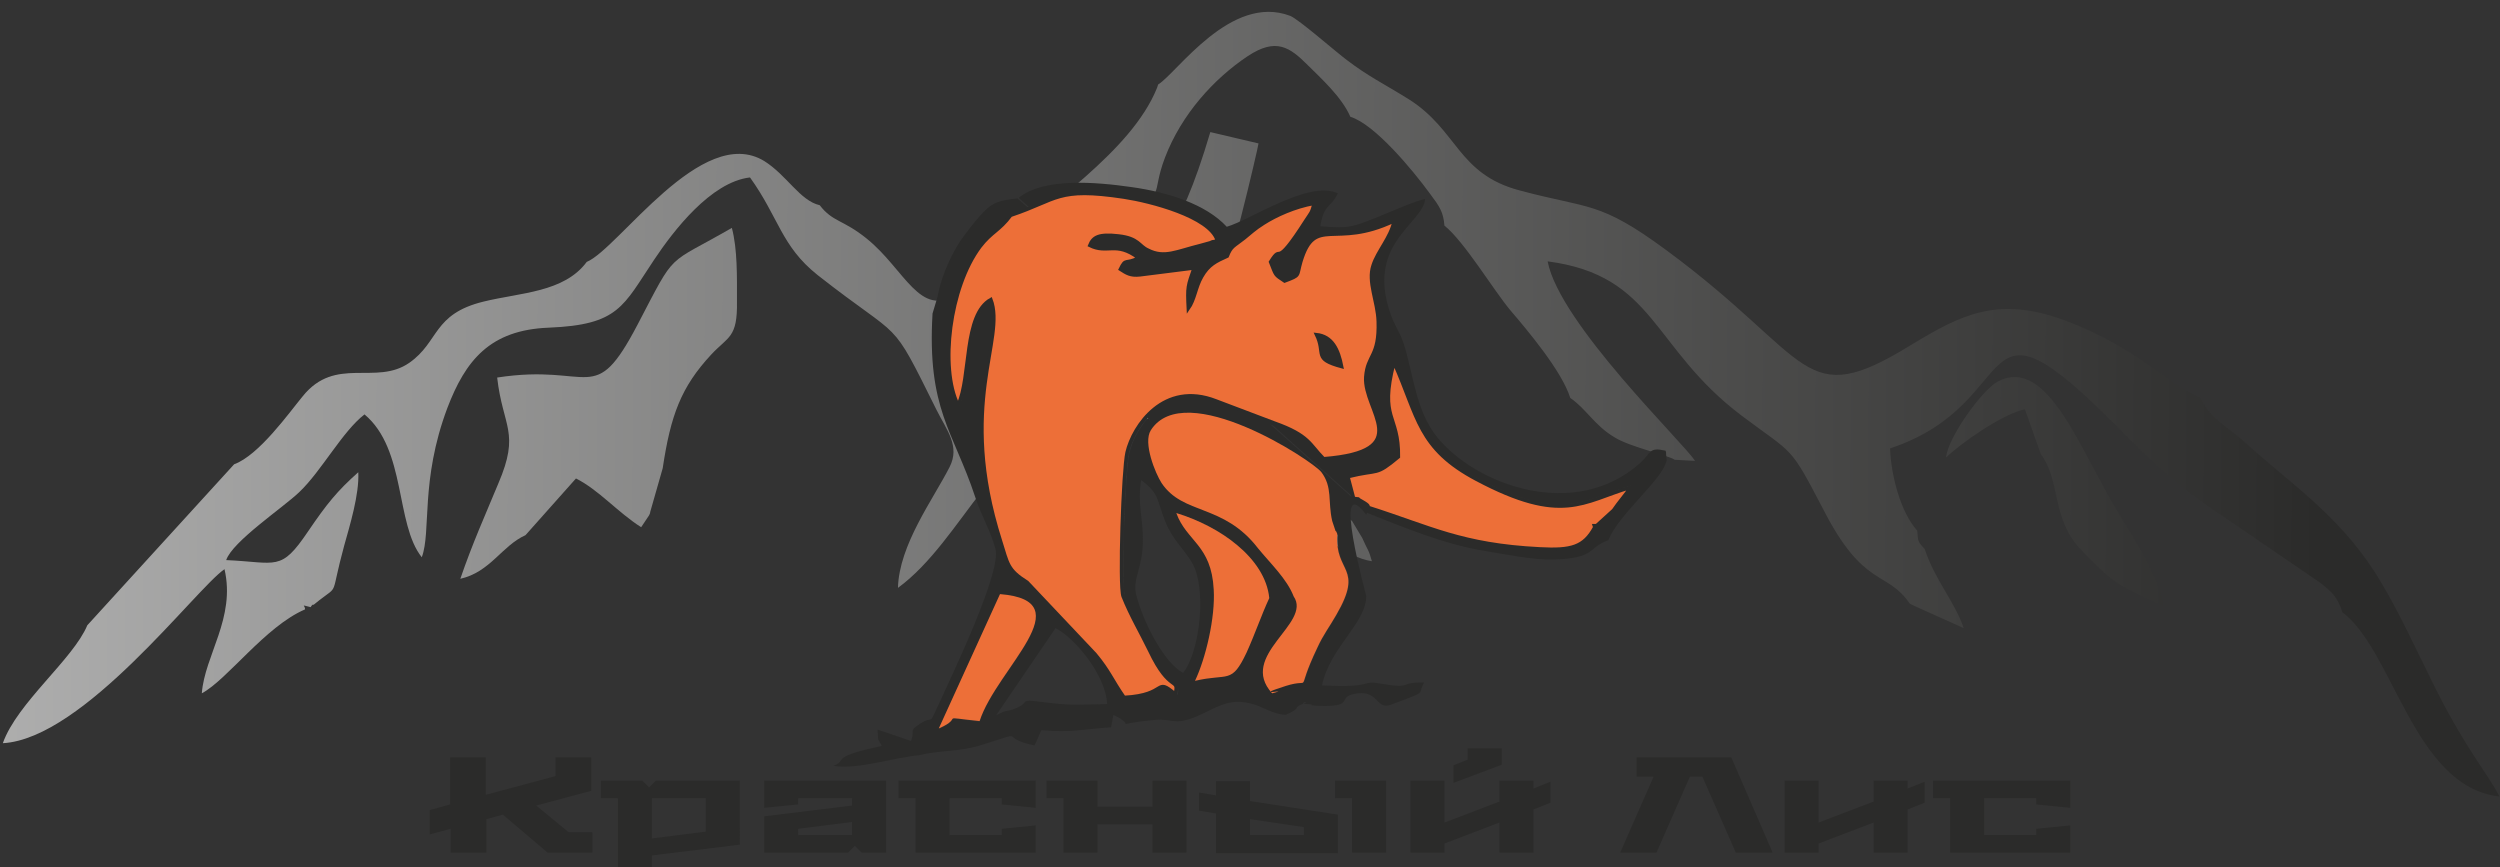 <?xml version="1.0" encoding="UTF-8"?> <svg xmlns="http://www.w3.org/2000/svg" xmlns:xlink="http://www.w3.org/1999/xlink" version="1.1" id="Layer_1" x="0px" y="0px" viewBox="0 0 441 153" style="enable-background:new 0 0 441 153;" xml:space="preserve"><rect x="0" y="0" width="441" height="153" fill="#333333" stroke="none"/> <style type="text/css"> .st0{fill-rule:evenodd;clip-rule:evenodd;fill:url(#SVGID_1_);} .st1{fill-rule:evenodd;clip-rule:evenodd;fill:url(#SVGID_00000016793365002207490580000014562281695332008349_);} .st2{fill-rule:evenodd;clip-rule:evenodd;fill:url(#SVGID_00000155141693537805486130000003915990647232386452_);} .st3{fill:none;} .st4{fill-rule:evenodd;clip-rule:evenodd;fill:#2B2B2A;} .st5{fill-rule:evenodd;clip-rule:evenodd;fill:#ED6F38;} .st6{fill-rule:evenodd;clip-rule:evenodd;fill:#7688A1;stroke:#2B2B2A;stroke-width:0.567;stroke-miterlimit:10;} .st7{fill-rule:evenodd;clip-rule:evenodd;fill:#ED6F38;stroke:#2B2B2A;stroke-width:0.567;stroke-miterlimit:10;} .st8{fill:#2B2B2A;} </style> <g id="_x3F__x3F__x3F__x3F__x5F_x0020_x5F_1"> <g id="_140486026247504"> <linearGradient id="SVGID_1_" gradientUnits="userSpaceOnUse" x1="10349.16" y1="-4798.643" x2="-12845.979" y2="-4931.01" gradientTransform="matrix(2.834646e-02 0 0 2.834646e-02 115.627 207.751)"> <stop offset="0" style="stop-color:#2B2B2A"></stop> <stop offset="1" style="stop-color:#FFFFFF;stop-opacity:0.988"></stop> </linearGradient> <path class="st0" d="M204.3,14.9l-0.2,0.6c-4.6,11.4-19.7,20.7-28,28.9c-2.3,2.3-4.7,5.6-7.3,7.4c-6.5,4.5-9.2-4.3-15.9-9.7 c-4.2-3.4-6-2.9-8.3-5.9c-3.5-0.8-5.8-5.3-9.8-7.8c-11-6.7-25.7,15.5-31.3,17.8c-4,5.4-11.7,5.4-18.2,7c-9,2.2-7.8,7.1-13.1,10.8 c-5.9,4.1-13-1.3-18.8,5.9c-2.4,2.9-7.7,10.4-12.1,12l-25.9,28.4c-2.5,6-12.4,13.7-14.9,20.8c14.3-0.8,34-27.2,39.1-30.7 c2,8.6-3.5,15.2-4,21.9c4.5-2.4,11.2-11.8,18.2-14.8c0.1-0.7-1-0.9,1-0.4c0.1-0.2,0.4-0.6,0.5-0.4l1-0.8c3.6-2.8,1.9-0.4,4.4-9.6 c1-3.6,2.7-9.1,2.5-13c-3.7,3.3-5.5,5.5-8.9,10.5c-4.8,7.1-5.4,5.4-14.4,5c1.1-3.3,10.1-9.3,12.9-12c3.9-3.7,7.6-10.7,11.5-13.7 c7.4,6.2,5.4,19.3,10.1,25.2c1.7-4.5-0.3-13.5,4.5-26.3c3.2-8.4,7.5-13.8,17.9-14.2c12.4-0.5,13.1-3.8,18.6-12 c3.4-5.1,10-13.7,16.9-14.5c5.1,7.1,5.5,12.1,11.9,17.2c15.4,12.1,12.6,6.9,21,23.8c1.8,3.6,4.2,6.4,2.3,10.1 c-2.9,5.7-8.9,13.7-9.1,21.3c11.6-8.5,17.3-27.3,33.6-31.6c5.2-1.4,13.6,2.3,15.3,6.4c1.9,0.2,5.4,2.7,6.9,4.3 c6.8,2.2,10.2,3.8,14.6,7.9c3,2.7,8.5,7.6,13.2,8.3c-0.6-2.2-0.7-1.8-1.7-4.1l-1.8-3c-7.1-4.8-4.3-9-21-17.9 c-5.7-3-16-12.3-20.8-17.3c2.5-1.3,5.2-2.4,8.5-3c3.4-0.7,8-0.6,9.5-2c1.6-1.5,7.2-25.5,7.3-26.4l-8.5-2 c-11.6,39.1-15.9,7.6-25.2,25.1c-2.5,4.8-4.3,9.6-6.7,15.2l-8.6-2.3c1.3-6.5,8.7-16.3,14.1-19.5c3.6-2.1,7.5-3.8,11.2-5 c7.6-2.4,4.6-2.2,7.2-9c2.9-7.6,8.6-13.9,14.6-17.9c5-3.3,7.4-1.6,10.6,1.6c2.2,2.2,6,5.6,7.5,9.1c4.3,1.3,11,9.4,14,13.5 c1.8,2.4,2.4,3.3,2.6,5.7c3.5,2.8,8.6,11.3,11.6,14.9c2.9,3.4,9.1,10.7,10.6,15.5c2.8,1.9,4.3,4.9,7.9,7c2.8,1.7,9.7,3.2,10.5,3.9 l3.6,0.2c-1.9-3.1-23.9-24.2-26-35.2c19,2.5,18.3,15.2,34.2,27.2c9.3,7,8.4,5,14.4,16.5c7.2,14.1,11.2,10.7,15.3,16.7l1.5,0.7 l8,3.6c-1.6-4.7-5.1-8.5-6.9-14c-1.4-1.4-1.1-1.5-1.3-3.2c-2.9-3.2-4.6-9.6-4.8-14.5c24.4-8.1,13.7-30.5,40.4-3.5 c6.3,6.4,10.7,10.5,19.4,16.2l16.1,11c2,1.6,3,2.4,3.9,5.2l-0.4-0.3c9.4,6.5,12.8,31.1,28.1,32.8c-1.9-3.8-5.9-8.3-11.4-19.3 c-3.2-6.4-6.8-14.4-10.6-20.3c-6.7-10.4-15.4-16-22.8-22.8c-2.8-2.6-6.5-4.4-7.9-7.9l-0.6-0.3c-4.7-1.9-11-8.8-23.4-13.4 c-11.7-4.3-18.1-1.1-27,4.3c-19.5,12-17.1,2.6-43.3-16.7c-11.8-8.7-13.5-7.2-25.8-10.5c-11-2.9-10.9-10.6-19.6-16.1 c-4.5-2.8-7.1-4-10.9-6.9c-1.9-1.4-8.5-7.2-10-7.8C217.1-1.2,207.6,12.9,204.3,14.9L204.3,14.9z"></path> <linearGradient id="SVGID_00000019672419934367648750000009789385252888535699_" gradientUnits="userSpaceOnUse" x1="10288.125" y1="-4262.63" x2="-12907.056" y2="-4394.998" gradientTransform="matrix(2.834646e-02 0 0 2.834646e-02 115.627 207.751)"> <stop offset="0" style="stop-color:#2B2B2A"></stop> <stop offset="1" style="stop-color:#FFFFFF;stop-opacity:0.988"></stop> </linearGradient> <path style="fill-rule:evenodd;clip-rule:evenodd;fill:url(#SVGID_00000019672419934367648750000009789385252888535699_);" d=" M360,80.1c3.6,4.8,1.8,11.5,7.2,17c5.5,5.6,5.8,5.9,14.4,9.8c-0.4-4.5-5.6-12.6-7.9-16.4c-6.9-11.3-12.5-27.8-21.3-23.2 c-2.9,1.6-8.9,10.1-9.1,13.4c2.3-2.3,9.9-7.7,13.9-8.5L360,80.1L360,80.1z"></path> <linearGradient id="SVGID_00000070111161269650659570000003077332042863602363_" gradientUnits="userSpaceOnUse" x1="10390.951" y1="-4757.769" x2="-12804.199" y2="-4890.136" gradientTransform="matrix(2.834646e-02 0 0 2.834646e-02 115.627 207.751)"> <stop offset="0" style="stop-color:#2B2B2A"></stop> <stop offset="1" style="stop-color:#FFFFFF;stop-opacity:0.988"></stop> </linearGradient> <path style="fill-rule:evenodd;clip-rule:evenodd;fill:url(#SVGID_00000070111161269650659570000003077332042863602363_);" d=" M92.7,94.4l8.9-10c4,2,7.4,6,11.5,8.6l1.4-2.1c0.1-0.2,0.2-0.4,0.2-0.6l2.2-7.7c1.4-9.3,3.2-14.3,8.6-20.1c3-3.2,4.6-2.9,4.5-9.3 c0-4.4,0.1-9.2-0.9-13c-11.8,6.8-9.7,3.8-16.6,17c-7.8,14.9-8,6.8-24.8,9.4c1,8.8,4.1,9.6,0.2,18.7c-2.4,5.8-4.5,10.4-6.7,16.8 C86.5,100.9,88.5,96.3,92.7,94.4L92.7,94.4z"></path> <g> <g> <path class="st3" d="M165.3,52.2c0.7-4,2.9-8.4,4.8-10.9c1.2-1.5,2.4-3,3.4-4.1c1.6-1.6,2.9-2,5.9-2.3 c4.4-3.6,13.7-2.9,19.9-1.9c6.4,1,13.2,3.1,16.8,7c4.2-1.2,14.5-8.3,19.6-5.9c-1.3,2.7-2.3,1.7-3.1,5.8 c5.3,0.4,5.9-0.1,10.1-1.6c2.2-0.8,7-3,8.4-3.2c-0.4,4.4-10.4,7.8-6.1,20.3c0.8,2.3,1.6,3,2.3,5.2c1.7,5.3,2.1,11.8,5.9,16.5 c6.8,8.4,24.2,14.9,35.8,4.6c2-1.8,1.5-2.8,4.5-2.2c0.1,0.2,0.1,0.3,0.1,0.6l0.1,1.1c-0.6,3.2-8.4,9.4-10.3,14.1l1.2,0.5 c3,1.8,0.3,0.2,0.4,0.2c0.8,1-0.6-2.4,0.2,0.8l0.3,1.1c0,0.1,0.1,0.5,0.2,0.7l8.2-0.1c-0.1-1.6-0.1-3-0.3-4.5 c-1.2-6.7-1.1,2.7-0.5-2.3"></path> <g> <path class="st4" d="M201.3,84.7c3.3,2.4,2.7,3.5,4.3,7.4c1.3,3.2,3.1,4.5,4.7,7.2c2.6,4.5,1.4,15.6-1.6,19.4 c-3.3-1.7-7.1-9-8.3-13.9c-0.6-2.7,1.1-4.6,1.2-9C201.7,91.3,200.6,89.1,201.3,84.7L201.3,84.7z M228.2,105.2 c-1.2-3.1-4.1-5.8-6.2-8.5c-6.1-7.9-13.3-5.8-17-11.5c-1.2-1.8-3.3-7.1-1.9-9.3c6-9.4,28.6,5.4,30.1,7.4 c2.1,2.8,1.1,5.1,1.9,8.6l0.6,1.8c0-0.1,0.2,0.4,0.3,0.5L228.2,105.2L228.2,105.2z M238.8,87.8l-1-3.8c5.6-1.3,4.7,0.1,8.9-3.5 c0.1-7.6-3.4-6.4-0.8-16.8c4.3,9.6,4.2,15.1,14.6,20.6c15.1,8,18.7,3.9,27.1,1.4c-1.1,1.7-1.8,2.5-3,4l-3.4,3.2l0.3-0.3 c-1.9,3.7-4.1,4.2-9.8,4c-13.9-0.7-19.3-3.8-30.2-7.3l-0.5,1.1c6.3,2.5,13.6,5.6,21,6.8c3.6,0.6,8.6,1.6,12,1.5 c7.6-0.2,6-2.1,9.7-3.4c1.9-4.7,9.7-10.8,10.3-14.1l-0.1-1.1c0-0.3,0-0.4-0.1-0.6c-3-0.7-2.5,0.4-4.5,2.2 c-11.6,10.3-29,3.8-35.8-4.6c-3.8-4.7-4.2-11.3-5.9-16.5c-0.7-2.2-1.5-2.9-2.3-5.2c-4.4-12.5,5.7-15.9,6.1-20.3 c-1.4,0.2-6.2,2.3-8.4,3.2c-4.2,1.6-4.8,2.1-10.1,1.6c0.7-4.1,1.8-3.1,3.1-5.8c-5.1-2.4-15.4,4.7-19.6,5.9 c-3.7-4-10.4-6.1-16.8-7c-6.3-0.9-15.5-1.7-19.9,1.9L238.8,87.8L238.8,87.8z M178.4,38c8.4-2.8,8.1-5,20-3.2 c4.6,0.7,15.1,3.4,16.4,7.6c-0.2,0.1-0.4,0.2-0.6,0.2c-0.1,0-0.4,0.2-0.6,0.2l-1.8,0.5c-4.1,1-6.3,2.2-9.2,0.8 c-1.5-0.8-1.6-2.1-5.2-2.5c-3.5-0.4-4.5,0.1-5.1,1.7c3.3,1.7,4.7-0.8,8.6,2.2c-2.3,1.2-2.2-0.1-3.2,2c1,0.7,1.8,1.2,3.5,1 l9.5-1.2c-1.1,3.3-1.2,3.2-1,7.2c1.2-1.6,1.3-3.7,2.4-5.7c1.2-2.1,2.5-2.7,4.5-3.6c0.7-1.8,1.1-1.7,3-3.2 c1-0.8,1.9-1.5,3.4-2.6c2.2-1.4,5.5-2.9,8.9-3.5c-0.5,1.8-0.5,1.5-1.4,2.9c-6,9.4-4,3.7-6.3,7.4c1,2.5,0.7,2.1,2.5,3.4 c2.9-1.2,2.1-0.8,2.9-3.5c2.4-8.2,5.8-2.1,16.4-7.1c-0.7,2.9-3,5.3-3.7,7.8c-1,3,0.8,6.5,0.9,9.9c0.2,6.3-1.9,5.8-2.2,9.8 c-0.4,6,8.9,13-7.4,14.4c-2.5-2.5-2.5-4-8.4-6L214.9,71c-9.3-3.6-14.7,4.3-15.7,9.1c-0.7,3.1-1.5,23.5-0.7,25.4 c1.4,3.5,3.1,6.2,4.7,9.6c3.6,7.6,5.2,4.6,4.5,7.6c2.7,0.6-0.7-0.1,3.3-2.4c1.9-4,3.6-11.2,3.3-16.2c-0.4-7.9-4.8-8.5-6.6-13.5 c7.6,2.3,15.8,7.9,16.4,15L178.4,38L178.4,38z"></path> </g> <g> <path class="st4" d="M186.2,110.8c3.5,1.8,8.9,8.4,9.1,13.4c-5.8,0.1-6.3,0.3-11.7-0.4c-3.9-0.5-1.9,0-4.1,1 c-1.9,0.9-1.7,0.2-3.8,1.4L186.2,110.8z M176.4,104.9c14.8,1.2-0.6,13.1-3.6,22.4c-7.8-0.9-2.5-0.8-7.2,1.3L176.4,104.9 L176.4,104.9z M223.9,105.5c-1.4,3.1-2.5,6.3-4,9.6c-2.6,5.7-3.2,3.6-9.1,5c-4,2.3-0.6,3-3.3,2.4c-3.8-3.1-1.2,0.2-9,0.6 c-2-3-2.5-4.6-5.1-7.6l-12-12.7c-3.5-2.2-3.4-3.3-4.7-7.3c-7.7-24.1,1-35.7-1.7-42.6c-4.9,2.6-3.5,13.6-5.8,18.6 c-3.2-6.5-1.6-20.8,3.9-27.9c2-2.6,3.3-2.8,5.4-5.5L223.9,105.5z M179.5,35c-3,0.3-4.4,0.7-5.9,2.3c-1.1,1.1-2.2,2.5-3.4,4.1 c-1.9,2.4-4.1,6.9-4.8,10.9l-0.9,3c-1,16.9,3.7,20.8,7.5,32.3c1.1,3.4,2.6,5.7,3.6,9.2c1.1,4-7.4,21.7-9.9,27.2 c-2.1,4.5-0.8,2-3.3,3.6c-2.3,1.5-0.9,1.1-1.7,3.1l-5.9-2l0.1,1.6c0,0.1,0.1,0.4,0.2,0.4c0,0.1,0.2,0.6,0.2,0.4 c0-0.1,0.2,0.3,0.2,0.5c-9.5,2-5.8,2.5-8.5,3.5c4.4,0.7,10.7-1.5,15.3-1.9c3.4-0.9,6.8-0.5,10.9-1.8c8.6-2.7,2.5-1.3,9.3,0.1 l1.2-2.7c5.4,0.5,7.3-0.2,12.3-0.5l0.4-2.2c4.8,2.3-1.4,1.7,7.3,0.9c3.2-0.3,3.2,1,7.1-0.5c2.5-1,4.8-2.7,7.6-2.7 c3.9,0.1,5.2,2.1,8.4,2.3c2.8-1.2,1.4-1.3,2.7-1.8c2.4-0.9-1-0.2,1.1-0.1c2.4,0.1-1,0.1,1.8,0.3c7.3,0.3,2.8-1.7,7.2-2.2 c3.6-0.4,3.2,3,5.8,2l3.7-1.4c2.1-0.9,1.1-0.6,2.1-2.5c-4.7-0.1-1.8,1.2-7.6,0.2c-3.8-0.7-0.7,0.8-10.4,0.3 c1.4-6.7,7.9-11.1,7.8-15.8c0-0.1-6.2-22.5,0-14.3l0.5-1.1c-0.2-0.2,0.4-0.2-1.2-1.1c-1.5-0.9,0.3-0.1-1.4-0.5L179.5,35 L179.5,35z M236,94.2c-0.5,7,4.8,5.7-0.2,14.3c-1.2,2.1-2.3,3.5-3.3,5.7c-4.2,8.8-0.5,5.1-5.6,6.8c-6.6,2.1,1.4,0.2-2.4,1.3 c-6.2-6.7,7.1-12.3,3.8-17.1L236,94.2L236,94.2z"></path> </g> <g> <path class="st4" d="M236.7,64.7c-5.2-1.4-2.8-2.2-4.5-5.7C235,59.3,236.1,61.6,236.7,64.7z M201.2,48.5 c-1.7,0.2-2.4-0.3-3.5-1c1-2.1,0.9-0.8,3.2-2c-4-3-5.4-0.6-8.6-2.2c0.6-1.5,1.6-2.1,5.1-1.7c3.6,0.4,3.6,1.8,5.2,2.5 c2.9,1.5,5.1,0.2,9.2-0.8l1.8-0.5c0.2-0.1,0.4-0.2,0.6-0.2c0.1,0,0.4-0.1,0.6-0.2c-1.3-4.2-11.8-6.9-16.4-7.6 c-11.9-1.8-11.6,0.4-20,3.2c-2,2.7-3.4,2.9-5.4,5.5c-5.4,7.2-7.1,21.4-3.9,27.9c2.3-4.9,0.9-15.9,5.8-18.6 c2.7,7-6,18.5,1.7,42.6c1.3,4.1,1.2,5.1,4.7,7.3l12,12.7c2.5,3,3,4.6,5.1,7.6c7.8-0.4,5.3-3.7,9-0.6c0.7-3-0.9,0-4.5-7.6 c-1.6-3.3-3.3-6.1-4.7-9.6c-0.7-1.9,0-22.3,0.7-25.4c1.1-4.7,6.5-12.7,15.7-9.1l10.3,3.9c5.9,2,6,3.5,8.4,6 c16.4-1.3,7-8.4,7.4-14.4c0.3-4,2.4-3.5,2.2-9.8c-0.1-3.5-1.9-7-0.9-9.9c0.8-2.5,3.1-4.9,3.7-7.8c-10.5,5-13.9-1.1-16.4,7.1 c-0.8,2.7,0,2.4-2.9,3.5c-1.8-1.2-1.5-0.9-2.5-3.4c2.3-3.7,0.3,2,6.3-7.4c0.9-1.4,0.9-1.1,1.4-2.9c-3.4,0.6-6.7,2.1-8.9,3.5 c-1.6,1-2.4,1.8-3.4,2.6c-1.9,1.5-2.3,1.4-3,3.2L201.2,48.5L201.2,48.5z M208,64.9C208,64.9,208,65,208,64.9L208,64.9z"></path> </g> <path class="st5" d="M228.2,105.2c3.3,4.8-9.9,10.4-3.8,17.1c3.8-1-4.2,0.8,2.4-1.3c5.1-1.6,1.4,2,5.6-6.8 c1-2.2,2.1-3.6,3.3-5.7c5-8.6-0.3-7.3,0.2-14.3c-0.1-0.2-0.2-0.6-0.3-0.5l-0.6-1.8c-0.8-3.5,0.1-5.9-1.9-8.6 c-1.5-2-24.1-16.8-30.1-7.4c-1.4,2.2,0.8,7.6,1.9,9.3c3.8,5.7,10.9,3.6,17,11.5C224.1,99.4,227,102.1,228.2,105.2L228.2,105.2z"></path> <path class="st3" d="M281.2,92.7l0.1,0.3l3.4-3.2c1.1-1.6,1.8-2.3,3-4c-8.4,2.5-12,6.6-27.1-1.4c-10.4-5.5-10.3-11-14.6-20.6 c-2.6,10.3,0.9,9.2,0.8,16.8c-4.2,3.5-3.3,2.1-8.9,3.5l1,3.8c1.8,0.4-0.1-0.4,1.4,0.5c1.6,0.9,1,0.9,1.2,1.1 c11,3.5,16.4,6.6,30.2,7.3c5.7,0.3,7.9-0.3,9.8-4C281.4,92.7,281.3,92.7,281.2,92.7"></path> <path class="st5" d="M210.8,120.1c5.9-1.4,6.4,0.7,9.1-5c1.5-3.3,2.6-6.6,4-9.6c-0.7-7.1-8.8-12.7-16.4-15 c1.8,5,6.2,5.6,6.6,13.5C214.4,108.9,212.7,116.1,210.8,120.1L210.8,120.1z"></path> <path class="st3" d="M281.2,92.7c0.1,0,0.2,0,0.3,0l-0.3,0.3V92.7"></path> <path class="st5" d="M165.6,128.5c4.8-2.1-0.6-2.1,7.2-1.3c3-9.3,18.4-21.2,3.6-22.4L165.6,128.5L165.6,128.5z"></path> <path class="st4" d="M236.7,64.7c-0.6-3.2-1.7-5.4-4.5-5.7C233.9,62.5,231.6,63.4,236.7,64.7z"></path> <path class="st6" d="M225,74.9c5.9,2,6,3.5,8.4,6c16.4-1.3,7-8.4,7.4-14.4c0.3-4,2.4-3.5,2.2-9.8c-0.1-3.5-1.9-7-0.9-9.9 c0.8-2.5,3.1-4.9,3.7-7.8c-10.5,5-13.9-1.1-16.4,7.1c-0.8,2.7,0,2.4-2.9,3.5c-1.8-1.2-1.5-0.9-2.5-3.4c2.3-3.7,0.3,2,6.3-7.4 c0.9-1.4,0.9-1.1,1.4-2.9c-3.4,0.6-6.7,2.1-8.9,3.5c-1.6,1-2.4,1.8-3.4,2.6c-1.9,1.5-2.3,1.4-3,3.2c-2,0.9-3.3,1.5-4.5,3.6 c-1.1,1.9-1.2,4-2.4,5.7c-0.2-4-0.1-4,1-7.2l-9.5,1.2c-1.7,0.2-2.4-0.3-3.5-1c1-2.1,0.9-0.8,3.2-2c-4-3-5.4-0.6-8.6-2.2 c0.6-1.5,1.6-2.1,5.1-1.7c3.6,0.4,3.6,1.8,5.2,2.5c2.9,1.5,5.1,0.2,9.2-0.8l1.8-0.5c0.2-0.1,0.4-0.2,0.6-0.2 c0.1,0,0.4-0.1,0.6-0.2c-1.3-4.2-11.8-6.9-16.4-7.6c-11.9-1.8-11.6,0.4-20,3.2c-2,2.7-3.4,2.9-5.4,5.5 c-5.4,7.2-7.1,21.4-3.9,27.9c2.3-4.9,0.9-15.9,5.8-18.6c2.7,7-6,18.5,1.7,42.6c1.3,4.1,1.2,5.1,4.7,7.3l12,12.7 c2.5,3,3,4.6,5.1,7.6c7.8-0.4,5.3-3.7,9-0.6c0.7-3-0.9,0-4.5-7.6c-1.6-3.3-3.3-6.1-4.7-9.6c-0.7-1.9,0-22.3,0.7-25.4 c1.1-4.7,6.5-12.7,15.7-9.1L225,74.9L225,74.9z M236.7,64.7c-5.2-1.4-2.8-2.2-4.5-5.7C235,59.3,236.1,61.6,236.7,64.7z"></path> <path class="st6" d="M225,74.9c5.9,2,6,3.5,8.4,6c16.4-1.3,7-8.4,7.4-14.4c0.3-4,2.4-3.5,2.2-9.8c-0.1-3.5-1.9-7-0.9-9.9 c0.8-2.5,3.1-4.9,3.7-7.8c-10.5,5-13.9-1.1-16.4,7.1c-0.8,2.7,0,2.4-2.9,3.5c-1.8-1.2-1.5-0.9-2.5-3.4c2.3-3.7,0.3,2,6.3-7.4 c0.9-1.4,0.9-1.1,1.4-2.9c-3.4,0.6-6.7,2.1-8.9,3.5c-1.6,1-2.4,1.8-3.4,2.6c-1.9,1.5-2.3,1.4-3,3.2c-2,0.9-3.3,1.5-4.5,3.6 c-1.1,1.9-1.2,4-2.4,5.7c-0.2-4-0.1-4,1-7.2l-9.5,1.2c-1.7,0.2-2.4-0.3-3.5-1c1-2.1,0.9-0.8,3.2-2c-4-3-5.4-0.6-8.6-2.2 c0.6-1.5,1.6-2.1,5.1-1.7c3.6,0.4,3.6,1.8,5.2,2.5c2.9,1.5,5.1,0.2,9.2-0.8l1.8-0.5c0.2-0.1,0.4-0.2,0.6-0.2 c0.1,0,0.4-0.1,0.6-0.2c-1.3-4.2-11.8-6.9-16.4-7.6c-11.9-1.8-11.6,0.4-20,3.2c-2,2.7-3.4,2.9-5.4,5.5 c-5.4,7.2-7.1,21.4-3.9,27.9c2.3-4.9,0.9-15.9,5.8-18.6c2.7,7-6,18.5,1.7,42.6c1.3,4.1,1.2,5.1,4.7,7.3l12,12.7 c2.5,3,3,4.6,5.1,7.6c7.8-0.4,5.3-3.7,9-0.6c0.7-3-0.9,0-4.5-7.6c-1.6-3.3-3.3-6.1-4.7-9.6c-0.7-1.9,0-22.3,0.7-25.4 c1.1-4.7,6.5-12.7,15.7-9.1L225,74.9L225,74.9z M236.7,64.7c-5.2-1.4-2.8-2.2-4.5-5.7C235,59.3,236.1,61.6,236.7,64.7z"></path> <path class="st7" d="M239.6,87.8L239.6,87.8L239.6,87.8L239.6,87.8L239.6,87.8z M281.4,92.9l-0.1,0.1l-0.1-0.3 c0.1,0,0.2,0,0.3,0C281.4,92.8,281.4,92.8,281.4,92.9L281.4,92.9z M246.7,80.6c-4.2,3.5-3.3,2.1-8.9,3.5l1,3.8 c0.7,0.1,0.8,0.1,0.8,0.1c0.1,0.1,0.2,0.2,0.6,0.4c1.6,0.9,1,0.9,1.2,1.1c11,3.5,16.4,6.6,30.2,7.3c5.6,0.3,7.8-0.3,9.7-3.8 l3.3-3c1.1-1.6,1.8-2.3,3-4c-8.4,2.5-12,6.6-27.1-1.4c-10.4-5.5-10.3-11-14.6-20.6C243.3,74.1,246.8,73,246.7,80.6L246.7,80.6z"></path> <path class="st7" d="M239.6,87.8L239.6,87.8L239.6,87.8L239.6,87.8L239.6,87.8z M281.4,92.9l-0.1,0.1l-0.1-0.3 c0.1,0,0.2,0,0.3,0C281.4,92.8,281.4,92.8,281.4,92.9L281.4,92.9z M246.7,80.6c-4.2,3.5-3.3,2.1-8.9,3.5l1,3.8 c0.7,0.1,0.8,0.1,0.8,0.1c0.1,0.1,0.2,0.2,0.6,0.4c1.6,0.9,1,0.9,1.2,1.1c11,3.5,16.4,6.6,30.2,7.3c5.6,0.3,7.8-0.3,9.7-3.8 l3.3-3c1.1-1.6,1.8-2.3,3-4c-8.4,2.5-12,6.6-27.1-1.4c-10.4-5.5-10.3-11-14.6-20.6C243.3,74.1,246.8,73,246.7,80.6L246.7,80.6z"></path> <path class="st7" d="M239.6,87.8L239.6,87.8L239.6,87.8L239.6,87.8L239.6,87.8L239.6,87.8z M281.4,92.9l-0.1,0.1l-0.1-0.3 c0.1,0,0.2,0,0.3,0C281.4,92.8,281.4,92.8,281.4,92.9L281.4,92.9z M246.7,80.6c-4.2,3.5-3.3,2.1-8.9,3.5l1,3.8 c0.7,0.1,0.8,0.1,0.8,0.1c0.1,0.1,0.2,0.2,0.6,0.4c1.6,0.9,1,0.9,1.2,1.1c11,3.5,16.4,6.6,30.2,7.3c5.6,0.3,7.8-0.3,9.7-3.8 l3.3-3c1.1-1.6,1.8-2.3,3-4c-8.4,2.5-12,6.6-27.1-1.4c-10.4-5.5-10.3-11-14.6-20.6C243.3,74.1,246.8,73,246.7,80.6L246.7,80.6z"></path> <path class="st7" d="M239.6,87.8L239.6,87.8L239.6,87.8z M281.4,92.9l-0.1,0.1l-0.1-0.3c0.1,0,0.2,0,0.3,0 C281.4,92.8,281.4,92.8,281.4,92.9L281.4,92.9z M246.7,80.6c-4.2,3.5-3.3,2.1-8.9,3.5l1,3.8c0.7,0.1,0.8,0.1,0.8,0.1 c0.1,0.1,0.2,0.2,0.6,0.4c1.6,0.9,1,0.9,1.2,1.1c11,3.5,16.4,6.6,30.2,7.3c5.6,0.3,7.8-0.3,9.7-3.8l3.3-3c1.1-1.6,1.8-2.3,3-4 c-8.4,2.5-12,6.6-27.1-1.4c-10.4-5.5-10.3-11-14.6-20.6C243.3,74.1,246.8,73,246.7,80.6L246.7,80.6z"></path> <path class="st6" d="M233.5,80.9c16.4-1.3,7-8.4,7.4-14.4c0.3-4,2.4-3.5,2.2-9.8c-0.1-3.5-1.9-7-0.9-9.9 c0.8-2.5,3.1-4.9,3.7-7.8c-10.5,5-13.9-1.1-16.4,7.1c-0.8,2.7,0,2.4-2.9,3.5c-1.8-1.2-1.5-0.9-2.5-3.4c2.3-3.7,0.3,2,6.3-7.4 c0.9-1.4,0.9-1.1,1.4-2.9c-3.4,0.6-6.7,2.1-8.9,3.5c-1.6,1-2.4,1.8-3.4,2.6c-1.9,1.5-2.3,1.4-3,3.2c-2,0.9-3.3,1.5-4.5,3.6 c-1.1,1.9-1.2,4-2.4,5.7c-0.2-4-0.1-4,1-7.2l-9.5,1.2c-1.7,0.2-2.4-0.3-3.5-1c1-2.1,0.9-0.8,3.2-2c-4-3-5.4-0.6-8.6-2.2 c0.6-1.5,1.6-2.1,5.1-1.7c3.6,0.4,3.6,1.8,5.2,2.5c2.9,1.5,5.1,0.2,9.2-0.8l1.8-0.5c0.2-0.1,0.4-0.2,0.6-0.2 c0.1,0,0.4-0.1,0.6-0.2c-1.3-4.2-11.8-6.9-16.4-7.6c-11.9-1.8-11.6,0.4-20,3.2c-2,2.7-3.4,2.9-5.4,5.5 c-5.4,7.2-7.1,21.4-3.9,27.9c2.3-4.9,0.9-15.9,5.8-18.6c2.7,7-6,18.5,1.7,42.6c1.3,4.1,1.2,5.1,4.7,7.3l12,12.7 c2.5,3,3,4.6,5.1,7.6c7.8-0.4,5.3-3.7,9-0.6c0.7-3-0.9,0-4.5-7.6c-1.6-3.3-3.3-6.1-4.7-9.6c-0.7-1.9,0-22.3,0.7-25.4 c1.1-4.7,6.5-12.7,15.7-9.1l10.3,3.9C231,76.8,231,78.4,233.5,80.9L233.5,80.9z M236.7,64.7c-5.2-1.4-2.8-2.2-4.5-5.7 C235,59.3,236.1,61.6,236.7,64.7z"></path> <path class="st6" d="M233.5,80.9c16.4-1.3,7-8.4,7.4-14.4c0.3-4,2.4-3.5,2.2-9.8c-0.1-3.5-1.9-7-0.9-9.9 c0.8-2.5,3.1-4.9,3.7-7.8c-10.5,5-13.9-1.1-16.4,7.1c-0.8,2.7,0,2.4-2.9,3.5c-1.8-1.2-1.5-0.9-2.5-3.4c2.3-3.7,0.3,2,6.3-7.4 c0.9-1.4,0.9-1.1,1.4-2.9c-3.4,0.6-6.7,2.1-8.9,3.5c-1.6,1-2.4,1.8-3.4,2.6c-1.9,1.5-2.3,1.4-3,3.2c-2,0.9-3.3,1.5-4.5,3.6 c-1.1,1.9-1.2,4-2.4,5.7c-0.2-4-0.1-4,1-7.2l-9.5,1.2c-1.7,0.2-2.4-0.3-3.5-1c1-2.1,0.9-0.8,3.2-2c-4-3-5.4-0.6-8.6-2.2 c0.6-1.5,1.6-2.1,5.1-1.7c3.6,0.4,3.6,1.8,5.2,2.5c2.9,1.5,5.1,0.2,9.2-0.8l1.8-0.5c0.2-0.1,0.4-0.2,0.6-0.2 c0.1,0,0.4-0.1,0.6-0.2c-1.3-4.2-11.8-6.9-16.4-7.6c-11.9-1.8-11.6,0.4-20,3.2c-2,2.7-3.4,2.9-5.4,5.5 c-5.4,7.2-7.1,21.4-3.9,27.9c2.3-4.9,0.9-15.9,5.8-18.6c2.7,7-6,18.5,1.7,42.6c1.3,4.1,1.2,5.1,4.7,7.3l12,12.7 c2.5,3,3,4.6,5.1,7.6c7.8-0.4,5.3-3.7,9-0.6c0.7-3-0.9,0-4.5-7.6c-1.6-3.3-3.3-6.1-4.7-9.6c-0.7-1.9,0-22.3,0.7-25.4 c1.1-4.7,6.5-12.7,15.7-9.1l10.3,3.9C231,76.8,231,78.4,233.5,80.9L233.5,80.9z M236.7,64.7c-5.2-1.4-2.8-2.2-4.5-5.7 C235,59.3,236.1,61.6,236.7,64.7z"></path> <path class="st7" d="M233.5,80.9c16.4-1.3,7-8.4,7.4-14.4c0.3-4,2.4-3.5,2.2-9.8c-0.1-3.5-1.9-7-0.9-9.9 c0.8-2.5,3.1-4.9,3.7-7.8c-10.5,5-13.9-1.1-16.4,7.1c-0.8,2.7,0,2.4-2.9,3.5c-1.8-1.2-1.5-0.9-2.5-3.4c2.3-3.7,0.3,2,6.3-7.4 c0.9-1.4,0.9-1.1,1.4-2.9c-3.4,0.6-6.7,2.1-8.9,3.5c-1.6,1-2.4,1.8-3.4,2.6c-1.9,1.5-2.3,1.4-3,3.2c-2,0.9-3.3,1.5-4.5,3.6 c-1.1,1.9-1.2,4-2.4,5.7c-0.2-4-0.1-4,1-7.2l-9.5,1.2c-1.7,0.2-2.4-0.3-3.5-1c1-2.1,0.9-0.8,3.2-2c-4-3-5.4-0.6-8.6-2.2 c0.6-1.5,1.6-2.1,5.1-1.7c3.6,0.4,3.6,1.8,5.2,2.5c2.9,1.5,5.1,0.2,9.2-0.8l1.8-0.5c0.2-0.1,0.4-0.2,0.6-0.2 c0.1,0,0.4-0.1,0.6-0.2c-1.3-4.2-11.8-6.9-16.4-7.6c-11.9-1.8-11.6,0.4-20,3.2c-2,2.7-3.4,2.9-5.4,5.5 c-5.4,7.2-7.1,21.4-3.9,27.9c2.3-4.9,0.9-15.9,5.8-18.6c2.7,7-6,18.5,1.7,42.6c1.3,4.1,1.2,5.1,4.7,7.3l12,12.7 c2.5,3,3,4.6,5.1,7.6c7.8-0.4,5.3-3.7,9-0.6c0.7-3-0.9,0-4.5-7.6c-1.6-3.3-3.3-6.1-4.7-9.6c-0.7-1.9,0-22.3,0.7-25.4 c1.1-4.7,6.5-12.7,15.7-9.1l10.3,3.9C231,76.8,231,78.4,233.5,80.9L233.5,80.9z M236.7,64.7c-5.2-1.4-2.8-2.2-4.5-5.7 C235,59.3,236.1,61.6,236.7,64.7z"></path> </g> <path class="st8" d="M75.8,147.2v-4.3l3.6-1v-8.3h6.3v6.6l12.3-3.3v-3.3h6.3v5.9l-9.7,2.6l5.7,4.7h4.2v3.6h-7.9l-7.9-6.7 l-2.9,0.8v5.9h-6.3v-4.2L75.8,147.2L75.8,147.2z M106,140.8v-3.1h7.3l1.2,1.2l1.2-1.2h14.8V149l-15.5,1.9v3.6h-6v-13.7L106,140.8 L106,140.8z M115,147.9l9.5-1.2v-5.9H115V147.9z M134.8,150.4V144l15.5-1.9v-1.3h-9.5v1.1l-6,0.6v-4.8h21.5v12.7H152l-1.2-1.2 l-1.2,1.2H134.8L134.8,150.4z M140.8,147.3h9.5V145l-9.5,1.2V147.3z M158.5,140.8v-3.1h24.2v4.8l-6-0.6v-1.1h-9.2v6.5h9.2v-1.1 l6-0.6v4.8h-21.2v-9.6L158.5,140.8L158.5,140.8z M184.6,140.8v-3.1h9v4.6h9.7v-4.6h6v12.7h-6v-5h-9.7v5h-6v-9.6H184.6z M211.5,143v-3.2l3,0.5v-2.5h6v3.5l15.5,2.4v6.8h-21.5v-7L211.5,143z M220.5,147.3h9.5v-1.4l-9.5-1.4V147.3L220.5,147.3z M235.5,140.8v-3.1h9v12.7h-6v-9.6H235.5z M248.8,150.4v-12.7h6v7.4l9.7-3.7v-3.7h6v1.4l3-1.2v3.7l-3,1.2v7.6h-6v-5.3l-9.7,3.7 v1.6H248.8z M256.4,138.1V135l2.5-1v-2h6v2.9L256.4,138.1L256.4,138.1z M285.8,150.4l5.9-13.4h-3v-3.4h16.7l7.3,16.8h-6.5 l-5.9-13.4h-2.2l-5.9,13.4H285.8L285.8,150.4z M314.8,150.4v-12.7h6v7.4l9.7-3.7v-3.7h6v1.4l3-1.2v3.7l-3,1.2v7.6h-6v-5.3 l-9.7,3.7v1.6H314.8z M341,140.8v-3.1h24.2v4.8l-6-0.6v-1.1H350v6.5h9.2v-1.1l6-0.6v4.8H344v-9.6L341,140.8L341,140.8z"></path> </g> </g> </g> </svg> 